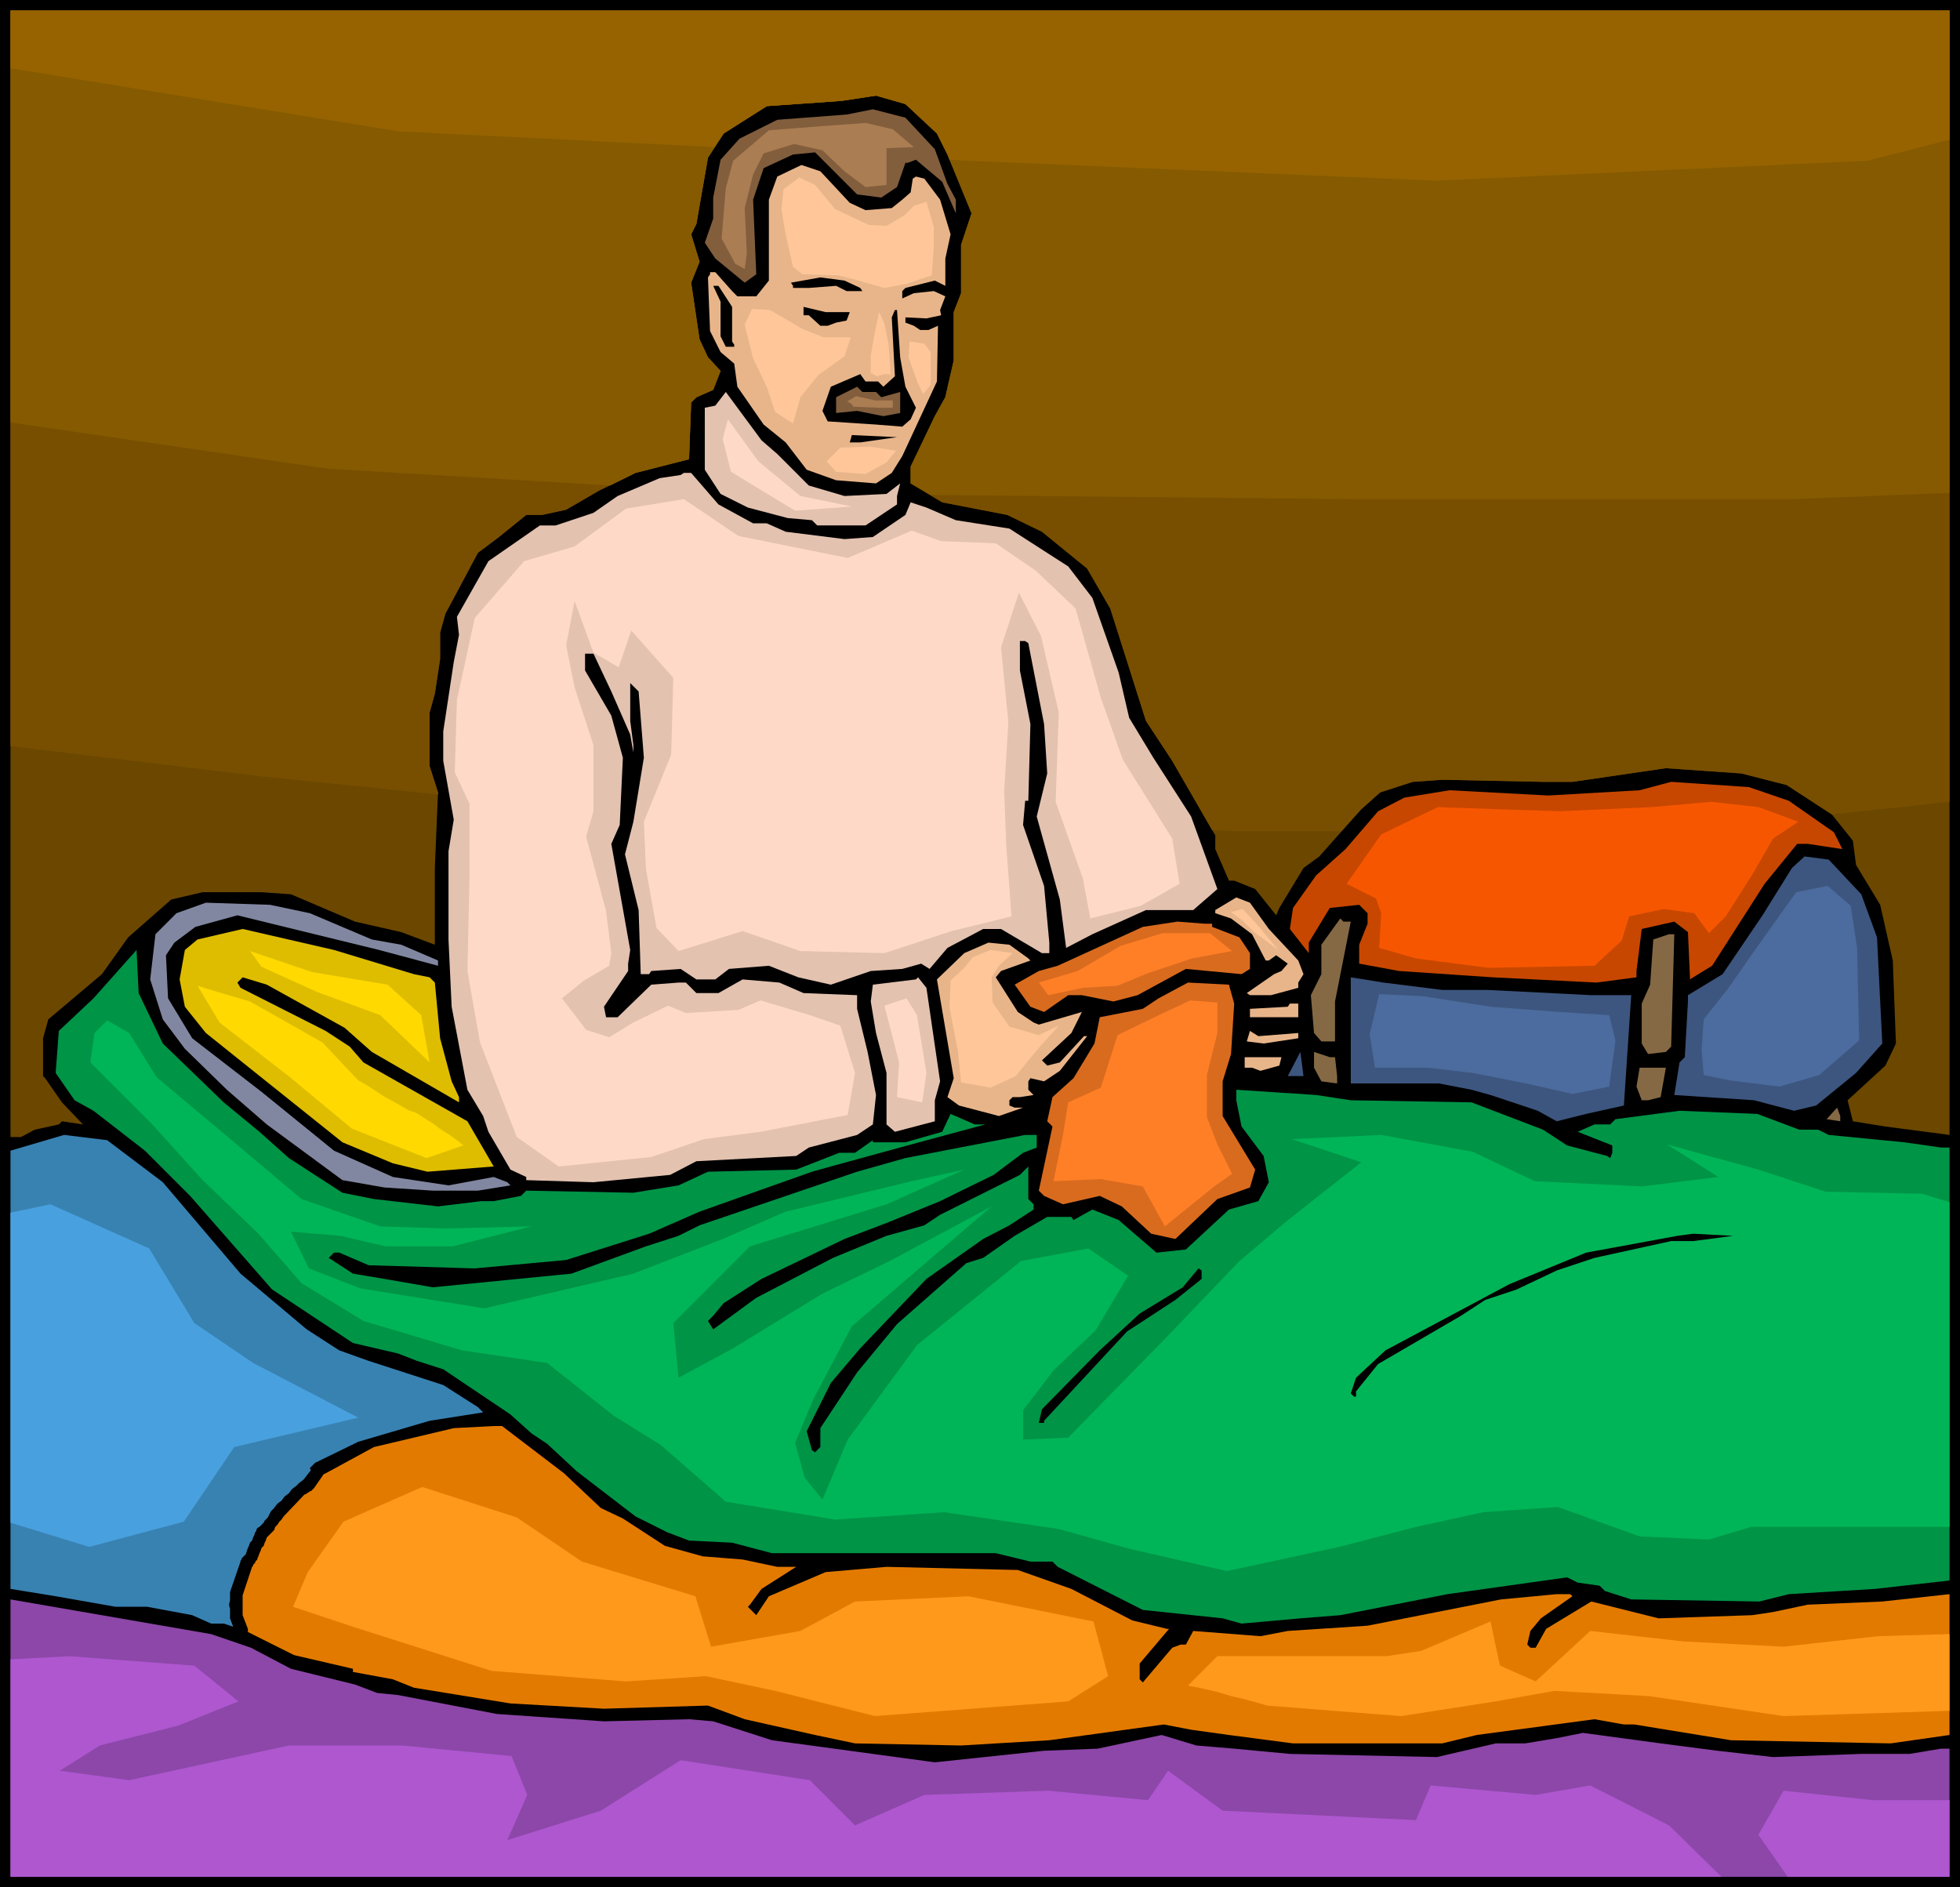 <svg xmlns="http://www.w3.org/2000/svg" fill-rule="evenodd" height="5.984in" preserveAspectRatio="none" stroke-linecap="round" viewBox="0 0 1866 1796" width="6.214in"><style>.brush1{fill:#000}.pen1{stroke:none}.brush3{fill:#825e3d}.brush4{fill:#e8b58a}.brush5{fill:#e3c2b0}.brush7{fill:#3d567f}.brush9{fill:#856945}.brush10{fill:#d96b1f}.brush20{fill:#ffd9c7}</style><path class="pen1 brush1" d="M1866 1796H0V0h1866v1796z"/><path class="pen1" style="fill:#6b4700" d="m1856 1080-61-8-31-5-5-20 36-33 10-21-3-79-12-53-23-38-3-23-20-25-43-28-43-11-72-5-89 13h-28l-96-2-28 2-31 10-18 16-40 45-15 11-23 38-3 7-20-25-20-8h-5l-13-30v-13l-41-71-25-38-34-107-22-38-43-35-33-16-62-12-30-18v-16l23-48 10-18 8-35v-46l7-18v-46l10-30-23-56-10-20-30-28-28-8-33 5-71 5-41 26-15 23-11 63-5 10 8 26-8 20 8 54 8 17 12 13-7 18-16 7-5 5-2 54-51 13-35 17-31 18-23 5h-15l-26 21-20 15-31 58-5 18v25l-5 33-5 18v51l8 25-3 72v73l-32-12-44-10-61-26-28-2h-56l-30 7-41 36-25 35-51 43-5 18v36l2 2 16 23 20 21-20-3-3 3-23 5-13 7H10V10h1846v1070z"/><path class="pen1 brush3" d="m890 142 12 33 8 15v13l-13-30-25-21-8 3h-2l-8 23-15 10-23-3-40-40-21 2-28 13-10 30 3 71-11 8-28-23-10-15 8-23v-20l7-36 18-20 36-18 66-5 25-5 31 8 28 30z"/><path class="pen1 brush4" d="m809 193 15 7 25-2 10-8 8-7 2-13 3-2 8 2 15 20 10 33-5 23v26l-10-5-28 7-3 3v7l11-5 19-2 11 5-5 13 1 5-14 3-20-1v5l8 3 6 4h8l9-4-1 53-33 71-10 16-15 10-38-3-28-10-20-26-21-17-25-36-3-22-13-11-10-20-2-51 2-3v-2h5l16 18 5 5h18l12-15v-77l8-22 23-11 18 6 28 30z"/><path class="pen1 brush1" d="m819 274 2 3h-15l-10-5-26 2h-15v-2l-2-3 28-5 23 3 15 7zm-122 18v33l2 3v2h-8l-5-10v-33l-7-15h5l13 20zm112 5-3 8-10 2-8 3h-7l-11-10h-5v-8l21 5h23zm48 43 5 28 10 20-5 11-8 7-25-2-46-3-5-10 8-23 28-12 5 7h12l5 5 11-10-3-56 3-7h2l3 45z"/><path class="pen1 brush3" d="m834 373 5 5 18-5v20l-16 3-25-5-20 2v-15l20-10 5 5h13z"/><path class="pen1 brush5" d="m740 432 30 30 34 10 40-2 13-10-3 12v8l-30 20h-46l-5-5-23-2-38-10-26-13-15-23v-59l10-2 10-13 34 46 15 13z"/><path class="pen1 brush1" d="M819 421h-10l2-7 43 2-35 5z"/><path class="pen1 brush5" d="m684 480 33 18h13l18 8 56 7 27-2 31-21 5-12 15 5 28 12 51 8 56 36 23 30 25 71 10 43 23 38 36 56 25 69-23 20h-45l-51 23-25 13-6-46-22-79 10-41-3-47-15-77-3-2h-5v28l10 51-2 73h-3l-2 23 20 58 5 54v10h-7l-39-23h-17l-34 18-17 20-8-5-18 5-30 2-38 13-31-7-28-11-38 3-13 10h-18l-15-10-28 2-2 3h-8l-2-61-13-53 8-31 10-61-5-63-8-8v36l3 23v7l-3-17-18-41-17-36h-8v16l25 43 11 40-3 64-8 18 18 101-2 13v7l-23 34 2 10h11l32-31 26-2h7l10 10h21l23-13 35 3 23 10 51 2v13l10 41 8 41-3 28-15 10-46 12-12 8-95 5-25 13-73 7-64-2v-3l-15-7-21-36-5-15-15-25-15-79-3-64v-84l5-30-10-56v-28l10-66 5-26-2-17 30-53 49-34h15l36-12 23-16 40-17 20-3 3-2h7l26 30z"/><path class="pen1" style="fill:#c74700" d="m1703 762 43 30 8 16-33-5h-10l-31 38-50 78-18 11-3 2-2-45-13-10-31 7-5 40v6l-38 5-99-5-89-6-38-7v-18l8-20v-10l-8-8-28 3-20 33v10l-18-23 3-20 22-31 28-25 31-36 25-13 43-7 94 5 87-5 30-8 74 5 38 13z"/><path class="pen1 brush7" d="m1772 851 15 41 5 101-25 28-38 31-21 5-38-10-76-5 5-31 5-5 3-53v-6l33-20 38-56 28-45 12-11 23 3 31 33z"/><path class="pen1 brush4" d="m1208 884 28 30 5 13-5 8v5l-26 7h-20l-3-2 26-18 7-3 6-7-11-8-7 5h-3l-13-25-20-15-15-5v-3l20-12 13 5 18 25z"/><path class="pen1" style="fill:#8287a1" d="m295 869 59 25 28 5 35 15v5l-56-15-135-33-40 11-20 15-8 12 2 41 23 38 66 51 69 56 56 25 53 8 43-8 13 5 3 3-31 5h-43l-46-3-40-7-72-53-38-33-40-39-21-28-12-38 5-43 20-20 28-10 61 2 38 8z"/><path class="pen1 brush9" d="m1286 877-15 76v38h-13l-7-8-3-36 10-20v-28l18-25 3 3h7z"/><path class="pen1 brush10" d="M1154 879v3l26 10 10 15v15l-8 5-53-5-46 25-23 6-30-6h-13l-23 16-13-5-15-21 23-13 18-5 81-37 33-5 26 2h7z"/><path class="pen1" style="fill:#debd00" d="m394 927 15 3 5 5 5 53 11 41 7 15v5l-83-48-26-23-74-41-23-7-5 5 3 5 81 41 23 15 13 15 99 56 25 43-63 5-33-8-48-20-105-84-25-20-20-25-5-26 5-28 12-10 43-10 87 20 76 23z"/><path class="pen1 brush9" d="m1591 996-5 5-17 2-6-10v-38l8-18 3-43 15-5h5l-3 107z"/><path class="pen1 brush4" d="m979 912 2 2-28 10-5 6 21 33 15 10 5 2 41-12-10 20-28 26 5 5 12-3 23-25h3l-26 33-15 10-13-3-2 3v8l5 5-13 2h-7l-3 3v5l5 2h8l-23 8-38-10-11-8 6-18-16-94 26-25 23-10 20 2 18 13z"/><path class="pen1" style="fill:#009447" d="m155 993 58 56 34 28 28 25 51 33 30 6 61 7 41-5h12l26-5 5-5 102 2 43-7 28-13 84-2 41-16h15l17-12v2h31l35-10 8-17 23 10h10l-74 20-73 20-18 5-107 38-48 21-79 25-87 8-101-3-28-12h-5l-5 5 23 15 30 5 46 8 132-13 71-26 31-10 20-10 150-51 46-13 114-22h11v12l-13 5-28 21-51 25-49 20-42 16-79 38-36 23-10 12-5 5 5 8 41-30 73-38 51-21 36-10 15-10 76-38 8-8v31l5 5v5l-23 15-25 13-54 38-63 66-28 33-23 46 5 18 3 2 5-5v-18l35-53 38-46 66-58 16-5 30-21 31-18h23l2 3 18-10 25 10 36 31 28-3 41-38 28-8 10-18-5-25-21-28-5-25v-10l76 5 33 5 115 2 68 26 23 15 38 10 3 2 2-5v-7l-33-13 16-7h15l5-5 61-8 74 3 40 15h18l10 5 72 7 35 5h8v412l-71 8-82 5-28 7-122-2-25-8-5-5-21-3-10-5-114 16-102 20-38 3-56 5-18-5-76-8-81-41-5-5h-21l-33-8H735l-38-10-41-2-21-8-30-15-56-43-28-26-15-10-20-18-64-43-25-8-18-7-43-10-77-51-78-89-43-43-49-38-18-10-18-26 3-40 33-31 41-46 2 41 23 48z"/><path class="pen1" style="fill:#00b557" d="m86 1011 4-28 12-12 21 12 26 42 74 62 64 54 75 26 62 2 82-2-75 19h-64l-43-10-47-4 17 35 49 19 118 19 142-33 85-33 60-26 120-29 50-11-74 33-130 40-35 35-38 38 5 52 52-28 85-52 64-31 97-52-133 114-37 70-17 41 9 33 17 21 24-57 66-90 99-80 64-12 38 26-31 52-40 38-29 38v28l43-2 95-97 68-71 45-38 71-56-66-22 85-4 87 16 59 28 102 5 73-9-49-31 87 24 64 21 92 2 26 8v309h-189l-40 12-66-3-78-28-71 5-64 14-73 19-107 23-92-21-68-19-109-16-104 7-104-17-62-54-45-28-63-50-81-12-94-28-59-36-41-47-54-52-47-52-59-59z"/><path class="pen1 brush5" d="m895 1029-5 18v20l-38 10-8-7v-49l-10-38-5-30 2-16 41-5 2-2 8 10 13 89z"/><path class="pen1 brush7" d="M1373 942h43l99 5h38l-7 105-36 8-28 7-18-10-45-15-18-5-31-6h-84V930l31 5 56 7z"/><path class="pen1 brush10" d="m1175 955-3 48-8 26v33l31 51-5 17-31 11-40 38-23-5-28-26-21-10-35 8-18-8-5-5 13-61-5-5 5-23 20-18 20-33 5-25 41-8 15-10 28-15 39 2 5 18z"/><path class="pen1 brush4" d="M1236 968h-46v-8l36-2 2-3h8v13zm0 15v5l-33 5-16-2 3-10 8 5 38-3z"/><path class="pen1 brush7" d="m1226 1024 12-23 3 23h-15z"/><path class="pen1 brush9" d="m1271 1006 2 18v7l-15-2-7-13v-15l15 5h5z"/><path class="pen1 brush4" d="m1218 1014-18 5-8-3h-7v-10h35l-2 8z"/><path class="pen1 brush9" d="m1581 1044-12 3h-6l-5-13 3-18h25l-5 28zm171 23-13-2 10-11 3 8v5z"/><path class="pen1" style="fill:#e37a00" d="m308 1403 2-1 46-25 76-18 38-2h8l59 45 35 33 21 10 40 26 36 10 38 3 33 7h18l-33 21-11 15-2 2 8 8 12-18 54-23 58-5 125 3 51 18 58 30 33 8h2l-28 33v15l3 3 28-33 8-3h5l7-13 64 5 26-5 76-5 127-25 53-5h13l2 2-30 21-10 12-3 13 3 3h5l10-18 43-26 64 16 89-3 20-3 33-7 71-3 64-7v134l-56 8-152-3-92-15h-10l-28-5-112 15-33 8h-142l-61-8-36-5-26-5-109 15-84 5-101-2-38-8-67-15-35-13-99 3-89-5-92-15-20-8-38-7v-3l-56-13-44-22v-3l-5-13v-19l9-27 1-1v-1l1-1 1-1v-1l1-1 1-1v-1l1-2 1-3 1-2 1-3 2-2 1-3 1-2 1-3 2-2 3-3 2-2 1-3 2-2 2-3 2-2 2-3 20-21h1l1-1 2-1 1-1h1l1-1 1-1 1-1 9-13z"/><path class="pen1" style="fill:#3882b2" d="m155 1125 74 87 63 53 31 20 28 10 71 23 33 21 5 5-51 8-68 20-41 20-5 5 1 2-7 9-4 3-3 3-4 3-3 4-4 3-3 4-4 3-3 4-1 1-2 2-1 2-1 2-1 2-2 2-1 1-1 2-1 1-1 1-1 1-1 1-2 1-1 2v1l-1 1-1 3-1 2-1 3-2 2-1 3-1 2-1 3-1 3-1 1-1 1-1 1-1 1v1l-1 1v1l-10 29v8l-1 4 1 4v9l3 8-9-3h-12l-18-8-43-8h-30l-57-10-43-7v-417l51-15 41 5 53 40z"/><path class="pen1 brush1" d="M1612 1181h-21l-73 16-36 12-38 18-30 10-23 15-79 46-21 26v5h-2l-3-3 5-15 28-26 118-63 73-30 87-16 15-2 38 2-38 5zm-468 36-25 20-46 30-79 85v2h-5l3-13 55-56 38-35 41-25 15-18 3 2v8z"/><path class="pen1" style="fill:#8c47a8" d="m239 1568 38 20 61 15 21 8 20 2 94 18 102 7 81-2 23 2 56 18 155 21 104-11 51-2 61-13 33 10 36 3 53 5 140 3 56-13h28l30-5 25-5 74 10 54 7 53 6 84-3h46l30-5h8v122H10v-264l191 33 38 13z"/><path class="pen1" style="fill:#784f00" d="m10 710 241 29 166 17v-2l-8-25v-51l5-18 5-33v-25l5-18 31-58 20-15 26-21h15l23-5 31-18 35-17 51-13 2-54 5-5 16-7 7-18-12-13-8-17-8-54 8-20-8-26 5-10 11-63 15-23 41-26 71-5 33-5 28 8 30 28 10 20 23 56-10 30v46l-7 18v46l-8 35-10 18-23 48v16l30 18 62 12 33 16 43 35 22 38 34 107 25 38 38 66 24 1h99l19-21 18-16 31-10 28-2 96 2h28l89-13 72 5 43 11 43 28 112-12V10H10v700z"/><path class="pen1" style="fill:#855a00" d="m10 402 302 44 269 16 24-12 51-13 2-54 5-5 16-7 7-18-12-13-8-17-8-54 8-20-8-26 5-10 11-63 15-23 41-26 71-5 33-5 28 8 30 28 10 20 23 56-10 30v46l-7 18v46l-8 35-10 18-23 48v16l19 11 405 4h416l149-6V10H10v392z"/><path class="pen1" style="fill:#966300" d="m10 65 369 60 301 15 9-13 41-26 71-5 33-5 28 8 30 28 10 20 2 5 18 1 445 19 411-19 78-20V10H10v55z"/><path class="pen1 brush20" d="m800 976-29-10-47-14-21 9-50 3-17-7-33 16-23 14-22-7-23-30 21-17 24-14 2-12-5-40-19-71 7-24v-63l-18-55-8-40 8-42 18 49 24 14 12-35 40 45-2 73-26 64 2 45 10 56 21 22 61-19 55 19 80 2 64-21 57-14-5-67-2-52 4-66-7-71 17-52 21 41 17 73-3 85 26 73 7 38 48-12 37-21-7-43-47-75-21-59-24-85-38-36-38-26-52-2-28-10-61 26-104-21-52-35-55 9-49 36-48 14-47 54-17 78-2 69 14 30v69l-2 90 12 68 35 90 40 28 88-9 50-17 54-7 83-16 7-40-14-45zM696 449l-8-31 5-19 29 40 40 33 49 10-54 4-61-37z"/><path class="pen1 brush20" d="m854 1044 2-33-14-54 21-7 10 16 9 55-4 28-24-5z"/><path class="pen1" d="m989 935 37-11 41-24 40-12h45l21 17-38 7-42 14-29 12-33 2-33 7-9-12zm59 100 16-50 33-16 36-17 26 2v29l-10 40v40l10 26 14 28-17 12-26 21-21 17-21-38-40-7-45 2 9-44 5-31 31-14z" style="fill:#ff7f26"/><path class="pen1" d="m755 254-7-31-4-24 2-19 15-11 15 7 19 23 32 15 17 1 17-10 9-9 12-4 7 24v19l-2 27-24 8-21 4-28-8-16-4-34-1-9-7zm-38 87-8-32 7-15 17 1 31 18 20 8h26l-6 18-25 18-17 21-7 25-17-11-8-24-13-27zm157 24-9-25 1-15 14 2 6 8v31l-7 9-5-10zm-87 74 13-13 28-1 25 4-9 11-20 11-28-2-9-10zm50-80-8-4v-17l4-22 4-19 5 11 4 20 2 29-1-1h-6l-2 1h-2l-1 1 1 1zm68 574 13-12 8-10 17-7 21 3-13 12-7 11 1 24 16 23 28 8 19-9-18 20-10 12-13 16-24 11-28-5-3-30-8-41 1-26zm267-65 11-3 14 15 20 24-23-17-11-11-11-8z" style="fill:#ffc799"/><path class="pen1" d="m700 251-13-24 4-48 7-26 34-29 51-4 41-3 26 6 20 17-26 1v35l-20 2-20-15-21-20-27-6-29 9-10 20-8 32 2 43-2 15-9-5zm105 132 10-6 18 4h17v7h-14l-23-1h-1v-1l-1-1-1-1-1-1h-1l-1-1-2 1z" style="fill:#ab7d52"/><path class="pen1" d="m204 943 34 10 69 39 34 36 2 1 5 3 8 5 9 6 9 5 9 5 7 4 4 1 4 2 6 4 8 5 8 6 8 5 7 5 5 4 1 1-35 12-71-28-59-49-67-52-21-35 16 5zm34-38 59 20 72 12 32 29 8 45-47-45-60-22-53-24-11-15z" style="fill:#ffd900"/><path class="pen1" style="fill:#48a1de" d="m10 1154 38-8 94 42 43 71 56 38 100 52-118 28-48 71-90 24-75-23v-295z"/><path class="pen1" d="m293 1496 34-48 75-33 90 29 62 42 108 33 15 48 85-15 52-28 108-5 119 24 14 52-38 24-184 14-95-24-66-14-76 5-128-10-132-42-57-19 14-33zm838 108 28-28h161l33-5 66-28 9 42 34 15 52-48 89 10 95 5 90-10 68-2v73l-158 5-128-19-90-5-56 10-90 14-128-10-3-1-7-2-11-3-13-3-13-4-13-3-10-2-5-1z" style="fill:#ff991c"/><path class="pen1" d="m10 1579 56-3 119 9 42 34-57 23-75 19-38 24 66 9 152-33h108l104 10 15 37-19 43 89-28 76-48 123 19 43 43 66-29 118-4 95 9 19-28 52 38 184 9 14-33 100 9 52-9 75 38 50 49H10v-207zm1692 207-28-40 24-42 85 9h73v73h-154z" style="fill:#ae57cf"/><path class="pen1" style="fill:#f75600" d="m1282 841 33-47 54-26 55 2 61 2 88-4 56-5 45 5 38 14-24 16-19 33-26 41-16 16-14-19-29-4-33 7-7 23-26 24-101 2-69-9-35-10 2-33-5-14-28-14z"/><path class="pen1" d="m1304 984 9-38 42 2 64 10 66 5 47 3 6 24-6 44-35 7-44-10-51-10-43-5h-50l-5-32zm318-14 23-29 23-33 42-59 30-6 22 19 6 40 2 88-38 33-38 11-48-6-24-5-2-24 2-29z" style="fill:#4c6b9e"/></svg>
